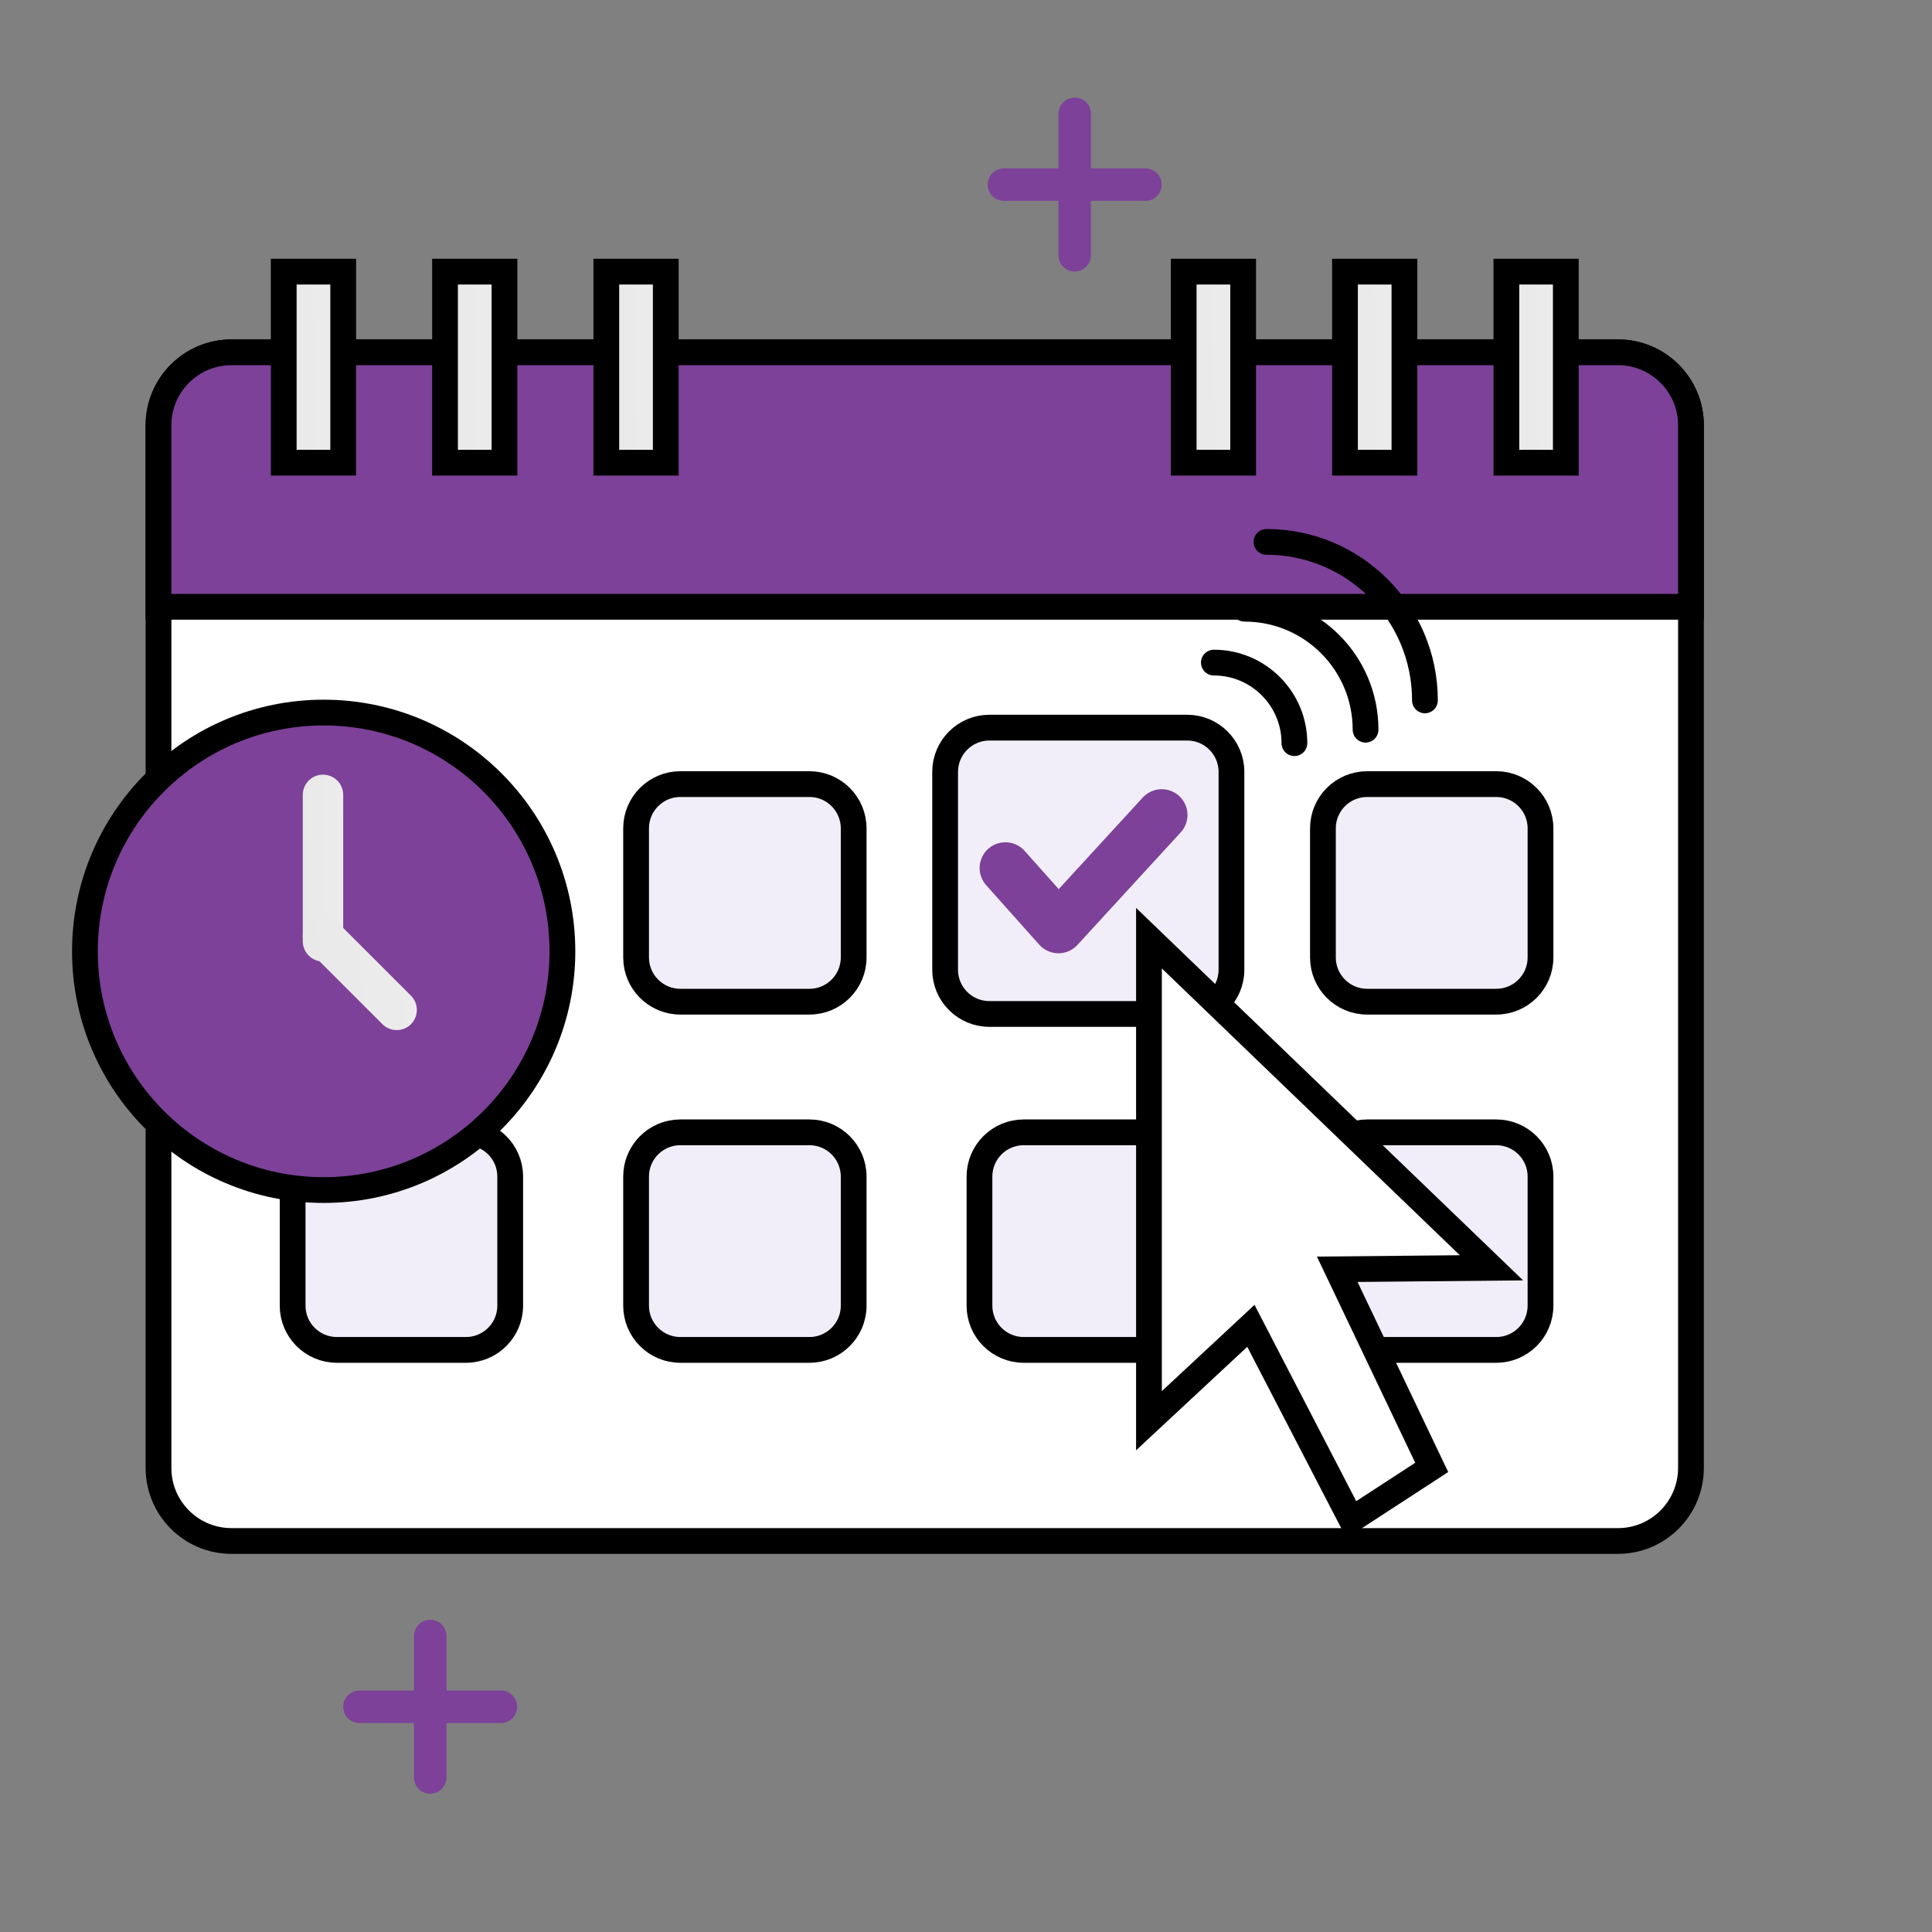 <svg width="75" height="75" viewBox="0 0 75 75" fill="none" xmlns="http://www.w3.org/2000/svg">
<rect x="0" y="0" width="75" height="75" fill="#808080" stroke="none"/>
<mask id="mask0_5244_28463" style="mask-type:alpha" maskUnits="userSpaceOnUse" x="-3" y="-3" width="76" height="76">
<rect x="-2.273" y="-2.272" width="75" height="75" fill="#C4C4C4"/>
</mask>
<g mask="url(#mask0_5244_28463)">
</g>
<g clip-path="url(#clip0_5244_28463)">
<path d="M62.809 59.821H8.987C7.422 59.821 6.153 58.552 6.153 56.986V16.51C6.153 14.944 7.422 13.676 8.987 13.676H62.809C64.374 13.676 65.643 14.944 65.643 16.51V56.983C65.643 58.552 64.374 59.821 62.809 59.821Z" fill="white" stroke="black" stroke-miterlimit="10"/>
<path d="M65.643 23.556H6.153V16.51C6.153 14.944 7.422 13.676 8.987 13.676H62.809C64.374 13.676 65.643 14.944 65.643 16.51V23.556Z" fill="#7D4199" stroke="black" stroke-miterlimit="10"/>
<path d="M13.323 10.545H11.014V17.962H13.323V10.545Z" fill="url(#paint0_linear_5244_28463)" stroke="black" stroke-miterlimit="10"/>
<path d="M19.584 10.545H17.276V17.962H19.584V10.545Z" fill="url(#paint1_linear_5244_28463)" stroke="black" stroke-miterlimit="10"/>
<path d="M25.845 10.545H23.537V17.962H25.845V10.545Z" fill="url(#paint2_linear_5244_28463)" stroke="black" stroke-miterlimit="10"/>
<path d="M48.259 10.545H45.95V17.962H48.259V10.545Z" fill="url(#paint3_linear_5244_28463)" stroke="black" stroke-miterlimit="10"/>
<path d="M54.52 10.545H52.212V17.962H54.52V10.545Z" fill="url(#paint4_linear_5244_28463)" stroke="black" stroke-miterlimit="10"/>
<path d="M60.785 10.545H58.477V17.962H60.785V10.545Z" fill="url(#paint5_linear_5244_28463)" stroke="black" stroke-miterlimit="10"/>
<path d="M18.09 52.403H13.075C12.129 52.403 11.36 51.633 11.36 50.688V45.672C11.36 44.727 12.129 43.957 13.075 43.957H18.09C19.036 43.957 19.806 44.727 19.806 45.672V50.688C19.806 51.633 19.036 52.403 18.09 52.403Z" fill="#CEC7EF" fill-opacity="0.3" stroke="black" stroke-miterlimit="10"/>
<path d="M31.424 52.403H26.409C25.463 52.403 24.693 51.633 24.693 50.688V45.672C24.693 44.727 25.463 43.957 26.409 43.957H31.424C32.37 43.957 33.139 44.727 33.139 45.672V50.688C33.139 51.633 32.37 52.403 31.424 52.403Z" fill="#CEC7EF" fill-opacity="0.3" stroke="black" stroke-miterlimit="10"/>
<path d="M44.753 52.403H39.738C38.792 52.403 38.023 51.633 38.023 50.688V45.672C38.023 44.727 38.792 43.957 39.738 43.957H44.753C45.699 43.957 46.468 44.727 46.468 45.672V50.688C46.468 51.633 45.703 52.403 44.753 52.403Z" fill="#CEC7EF" fill-opacity="0.3" stroke="black" stroke-miterlimit="10"/>
<path d="M58.086 52.403H53.071C52.125 52.403 51.356 51.633 51.356 50.688V45.672C51.356 44.727 52.125 43.957 53.071 43.957H58.086C59.032 43.957 59.802 44.727 59.802 45.672V50.688C59.802 51.633 59.032 52.403 58.086 52.403Z" fill="#CEC7EF" fill-opacity="0.3" stroke="black" stroke-miterlimit="10"/>
<path d="M31.424 38.885H26.409C25.463 38.885 24.693 38.116 24.693 37.17V32.155C24.693 31.209 25.463 30.439 26.409 30.439H31.424C32.37 30.439 33.139 31.209 33.139 32.155V37.17C33.139 38.116 32.37 38.885 31.424 38.885Z" fill="#CEC7EF" fill-opacity="0.3" stroke="black" stroke-miterlimit="10"/>
<path d="M46.089 39.362H38.406C37.46 39.362 36.69 38.592 36.69 37.647V29.962C36.69 29.017 37.46 28.247 38.406 28.247H46.089C47.035 28.247 47.805 29.017 47.805 29.962V37.647C47.805 38.592 47.035 39.362 46.089 39.362Z" fill="#CEC7EF" fill-opacity="0.3" stroke="black" stroke-miterlimit="10"/>
<path d="M58.086 38.885H53.071C52.125 38.885 51.356 38.116 51.356 37.17V32.155C51.356 31.209 52.125 30.439 53.071 30.439H58.086C59.032 30.439 59.802 31.209 59.802 32.155V37.17C59.802 38.116 59.032 38.885 58.086 38.885Z" fill="#CEC7EF" fill-opacity="0.3" stroke="black" stroke-miterlimit="10"/>
<path d="M12.565 46.198C17.683 46.198 21.833 42.049 21.833 36.93C21.833 31.811 17.683 27.662 12.565 27.662C7.446 27.662 3.297 31.811 3.297 36.93C3.297 42.049 7.446 46.198 12.565 46.198Z" fill="#7D4199" stroke="black" stroke-miterlimit="10"/>
<path d="M12.538 37.325C12.107 37.325 11.754 36.975 11.754 36.54V30.857C11.754 30.425 12.103 30.072 12.538 30.072C12.97 30.072 13.323 30.421 13.323 30.857V36.544C13.319 36.975 12.97 37.325 12.538 37.325Z" fill="url(#paint6_linear_5244_28463)"/>
<path d="M11.983 35.789C12.287 35.484 12.782 35.484 13.09 35.789L15.954 38.653C16.258 38.957 16.258 39.452 15.954 39.76C15.65 40.064 15.155 40.064 14.847 39.76L11.983 36.896C11.679 36.588 11.679 36.093 11.983 35.789Z" fill="url(#paint7_linear_5244_28463)"/>
<path d="M44.603 36.42V55.151L48.559 51.469L52.459 58.995L55.579 56.964L51.911 49.273L57.899 49.216L44.603 36.42Z" fill="white" stroke="black" stroke-miterlimit="10"/>
<path d="M44.468 7.797H38.972C38.623 7.797 38.342 7.516 38.342 7.167C38.342 6.818 38.623 6.536 38.972 6.536H44.464C44.813 6.536 45.095 6.818 45.095 7.167C45.098 7.516 44.817 7.797 44.468 7.797Z" fill="#7D4199"/>
<path d="M42.351 4.419V9.91C42.351 10.259 42.069 10.541 41.72 10.541C41.371 10.541 41.089 10.259 41.089 9.91V4.419C41.089 4.07 41.371 3.788 41.72 3.788C42.069 3.788 42.351 4.07 42.351 4.419Z" fill="#7D4199"/>
<path d="M19.445 66.888H13.954C13.604 66.888 13.323 66.607 13.323 66.258C13.323 65.909 13.604 65.627 13.954 65.627H19.445C19.794 65.627 20.076 65.909 20.076 66.258C20.076 66.607 19.794 66.888 19.445 66.888Z" fill="#7D4199"/>
<path d="M17.332 63.51V69.001C17.332 69.35 17.05 69.632 16.701 69.632C16.352 69.632 16.071 69.35 16.071 69.001V63.51C16.071 63.16 16.352 62.879 16.701 62.879C17.047 62.879 17.332 63.16 17.332 63.51Z" fill="#7D4199"/>
<path d="M39.029 33.697L41.089 36.006L45.098 31.637" stroke="#7D4199" stroke-width="2" stroke-miterlimit="10" stroke-linecap="round" stroke-linejoin="round"/>
<path d="M49.164 21.036C52.561 21.036 55.316 23.791 55.316 27.189" stroke="black" stroke-miterlimit="10" stroke-linecap="round" stroke-linejoin="round"/>
<path d="M48.315 23.63C50.909 23.63 53.011 25.732 53.011 28.326" stroke="black" stroke-miterlimit="10" stroke-linecap="round" stroke-linejoin="round"/>
<path d="M47.122 25.722C48.848 25.722 50.249 27.122 50.249 28.849" stroke="black" stroke-miterlimit="10" stroke-linecap="round" stroke-linejoin="round"/>
</g>
<defs>
<linearGradient id="paint0_linear_5244_28463" x1="10.941" y1="13.068" x2="13.409" y2="13.037" gradientUnits="userSpaceOnUse">
<stop stop-color="#E9E9E9"/>
<stop offset="1" stop-color="#ECECEC"/>
</linearGradient>
<linearGradient id="paint1_linear_5244_28463" x1="17.202" y1="13.068" x2="19.67" y2="13.037" gradientUnits="userSpaceOnUse">
<stop stop-color="#E9E9E9"/>
<stop offset="1" stop-color="#ECECEC"/>
</linearGradient>
<linearGradient id="paint2_linear_5244_28463" x1="23.463" y1="13.068" x2="25.931" y2="13.037" gradientUnits="userSpaceOnUse">
<stop stop-color="#E9E9E9"/>
<stop offset="1" stop-color="#ECECEC"/>
</linearGradient>
<linearGradient id="paint3_linear_5244_28463" x1="45.877" y1="13.068" x2="48.345" y2="13.037" gradientUnits="userSpaceOnUse">
<stop stop-color="#E9E9E9"/>
<stop offset="1" stop-color="#ECECEC"/>
</linearGradient>
<linearGradient id="paint4_linear_5244_28463" x1="52.138" y1="13.068" x2="54.606" y2="13.037" gradientUnits="userSpaceOnUse">
<stop stop-color="#E9E9E9"/>
<stop offset="1" stop-color="#ECECEC"/>
</linearGradient>
<linearGradient id="paint5_linear_5244_28463" x1="58.403" y1="13.068" x2="60.871" y2="13.037" gradientUnits="userSpaceOnUse">
<stop stop-color="#E9E9E9"/>
<stop offset="1" stop-color="#ECECEC"/>
</linearGradient>
<linearGradient id="paint6_linear_5244_28463" x1="11.704" y1="32.539" x2="13.382" y2="32.524" gradientUnits="userSpaceOnUse">
<stop stop-color="#E9E9E9"/>
<stop offset="1" stop-color="#ECECEC"/>
</linearGradient>
<linearGradient id="paint7_linear_5244_28463" x1="11.613" y1="37.067" x2="16.34" y2="36.873" gradientUnits="userSpaceOnUse">
<stop stop-color="#E9E9E9"/>
<stop offset="1" stop-color="#ECECEC"/>
</linearGradient>
<clipPath id="clip0_5244_28463">
<rect width="64.394" height="65.909" fill="white" transform="translate(2.273 3.788)"/>
</clipPath>
</defs>
</svg>
